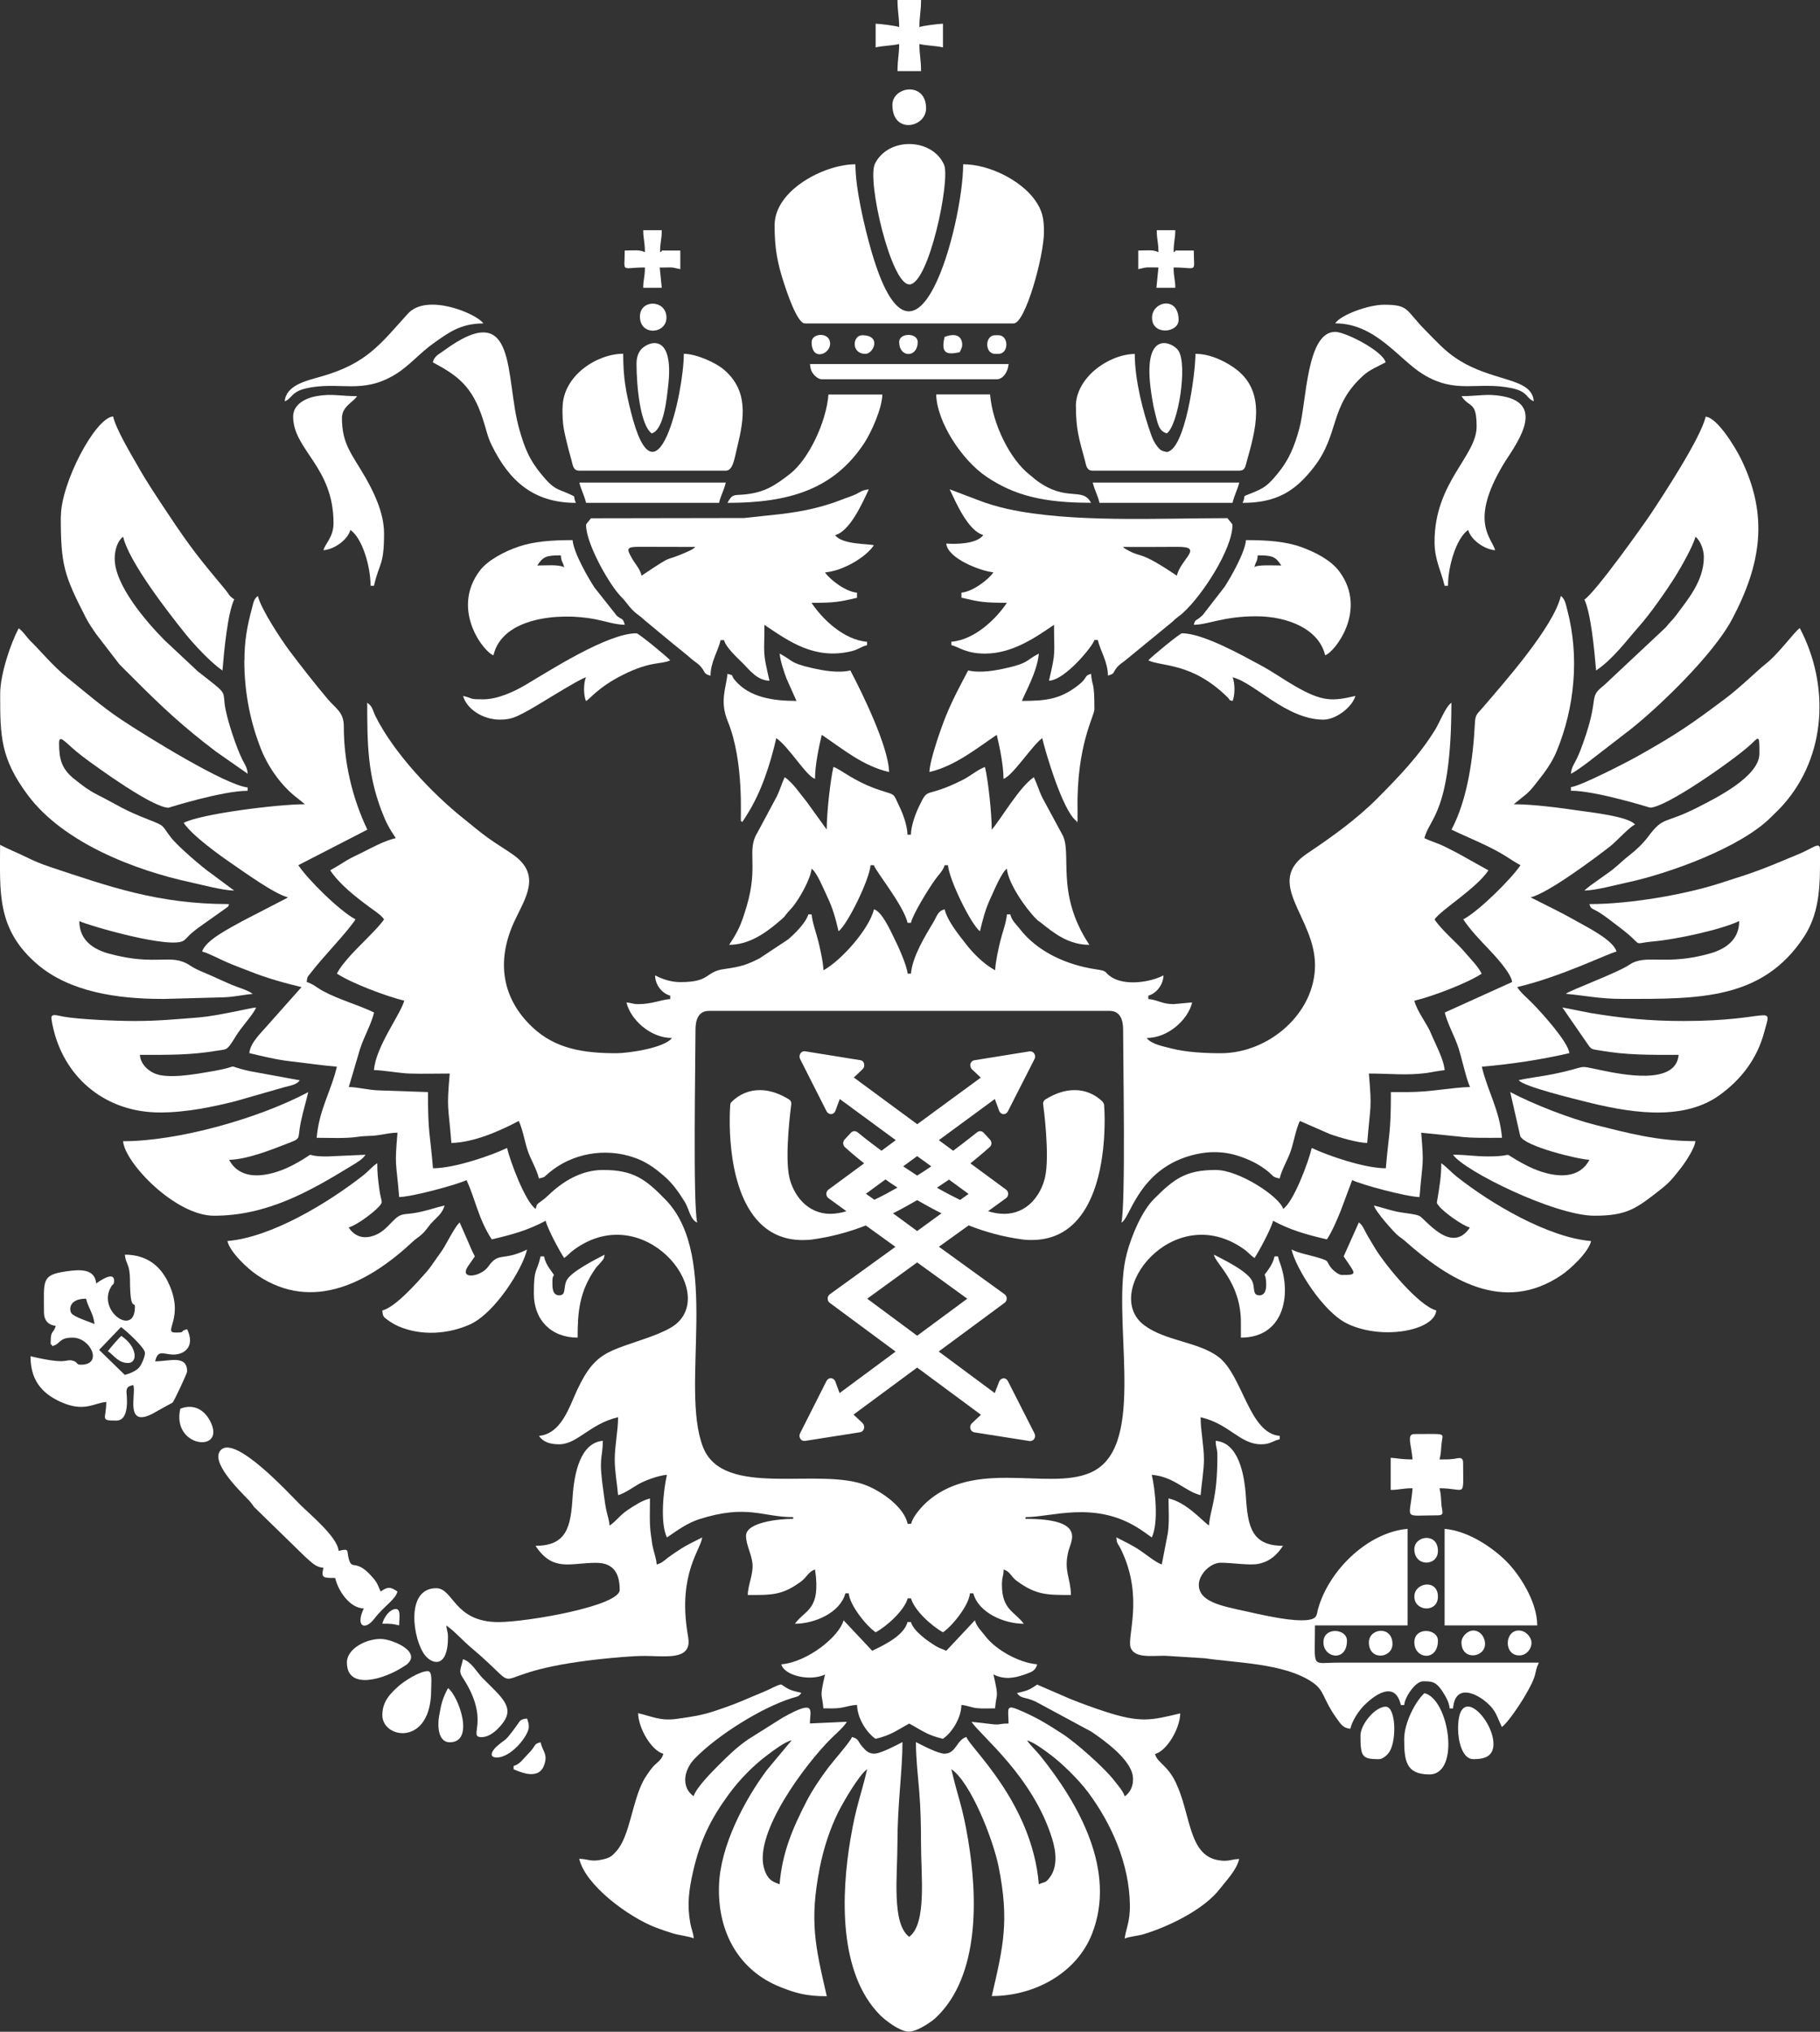 <svg width="43" height="48" viewBox="0 0 43 48" fill="none" xmlns="http://www.w3.org/2000/svg">
<rect x="0" y="0" width="43" height="48" fill="#333333" stroke="none"/>
<g clip-path="url(#clip0_5171_2174)">
<path fill-rule="evenodd" clip-rule="evenodd" d="M5.772 15.6C5.772 16.396 5.929 17.103 6.174 17.715C6.345 18.138 6.66 18.581 7.028 18.857L7.204 19C6.549 19 4.733 19.23 4.34 19.44C4.544 19.745 5.198 20.212 5.485 20.408C5.745 20.585 6.491 21.127 6.806 21.2C6.798 21.205 6.784 21.203 6.781 21.215L5.73 21.758C5.488 21.898 4.852 22.203 4.777 22.48C4.912 22.512 5.185 22.657 5.333 22.721C5.521 22.805 5.692 22.865 5.903 22.948C6.3 23.105 6.687 23.216 7.124 23.32L6.317 24.228C6.169 24.403 5.913 24.63 5.891 24.88C6.211 24.955 6.531 25.037 6.889 25.076C7.237 25.115 7.615 25.172 7.959 25.2C7.827 25.771 7.537 26.216 7.482 26.88C7.802 26.88 8.153 26.901 8.453 26.857C8.617 26.831 8.768 26.843 8.932 26.818C9.096 26.793 9.235 26.76 9.391 26.76C9.322 27.593 9.356 27.38 9.431 28.28C9.746 28.273 10.798 27.988 11.022 27.88C11.221 28.297 11.304 28.806 11.619 29.28C12.131 29.16 12.479 29.06 12.892 28.84C12.934 29.026 13.226 29.567 13.329 29.72C13.43 29.651 13.466 29.591 13.568 29.52C15.202 28.333 16.955 30.49 15.962 31.288C15.83 31.395 15.58 31.502 15.404 31.567C14.32 31.963 14.032 31.893 13.541 33.053C13.389 33.411 13.177 33.885 12.734 33.922C12.829 34.065 12.991 34.121 13.211 34.121C13.642 34.121 13.934 33.638 14.603 33.481C14.603 33.8 14.524 34.153 14.524 34.481C14.524 34.76 14.582 35.068 14.603 35.322C14.758 35.285 14.986 35.115 15.122 35.043C15.263 34.968 15.565 34.856 15.757 34.842C15.677 35.187 15.589 35.971 15.757 36.322C15.997 36.16 16.231 35.983 16.521 35.89C17.656 35.53 18.014 35.842 18.74 35.842V35.882C18.387 35.882 17.626 35.967 17.626 36.282C17.626 36.508 17.767 36.727 17.78 36.967C17.794 37.203 17.671 37.45 17.666 37.681C18.223 37.681 18.482 37.695 18.934 37.356C19.065 37.258 19.106 37.121 19.257 37.081C19.398 38.045 19.028 38.02 18.78 38.361C19.244 38.361 19.85 38.102 19.973 37.642H20.053C20.076 37.923 20.47 38.415 20.689 38.562C20.938 38.43 21.369 38.048 21.445 37.761H21.524C21.601 38.048 22.031 38.43 22.28 38.562C22.502 38.411 22.893 37.925 22.916 37.642H22.996C23.119 38.102 23.725 38.361 24.189 38.361C23.979 38.073 23.672 38.036 23.672 37.441C23.672 37.24 23.709 37.263 23.712 37.081C23.863 37.121 23.889 37.248 24.012 37.34C24.474 37.687 24.746 37.681 25.303 37.681C25.293 37.258 25.122 37.103 25.248 36.627C25.313 36.385 25.653 35.882 24.229 35.882V35.842C24.846 35.842 25.833 35.458 26.857 36.078C27.002 36.165 27.086 36.235 27.212 36.322C27.38 35.971 27.292 35.187 27.212 34.842C27.744 34.886 27.999 35.235 28.366 35.322C28.385 35.083 28.445 34.733 28.445 34.481C28.445 34.153 28.366 33.8 28.366 33.481C29.057 33.643 29.292 34.121 29.797 34.121C30.018 34.121 30.063 34.041 30.235 34.002V33.922C29.506 33.86 29.363 32.495 28.788 32.056C28.312 31.697 27.527 31.683 27.03 31.305C26.012 30.535 27.719 28.343 29.378 29.503C29.504 29.591 29.529 29.646 29.64 29.72C29.743 29.567 30.034 29.026 30.078 28.84C30.49 29.06 30.838 29.16 31.35 29.28C31.468 29.103 31.587 28.825 31.675 28.607L31.947 27.88C32.171 27.988 33.223 28.273 33.538 28.28C33.612 27.37 33.646 27.575 33.578 26.76L34.481 26.852C34.768 26.89 35.139 26.88 35.487 26.88C35.432 26.223 35.144 25.776 35.01 25.2C35.692 25.143 36.423 25.033 37.078 24.88C37.056 24.622 36.422 23.922 36.193 23.69C36.067 23.563 35.939 23.463 35.845 23.32C36.882 23.076 37.98 22.53 38.192 22.48C38.12 22.212 37.504 21.907 37.265 21.771C37.071 21.662 36.917 21.578 36.72 21.48L36.163 21.2C36.569 21.105 37.69 20.271 38.056 19.983C38.18 19.885 38.515 19.521 38.629 19.48C38.492 19.291 37.582 19.19 37.288 19.148C36.877 19.088 36.233 19 35.765 19L36.074 18.75C36.193 18.64 36.233 18.578 36.334 18.451C36.496 18.25 36.677 18 36.781 17.741C37.202 16.718 37.322 15.517 37.028 14.406C36.995 14.28 36.977 14.153 36.877 14.078C36.708 14.808 35.533 16.131 35.02 16.73C34.904 16.865 34.857 16.88 34.847 17.076C34.804 17.927 34.672 18.88 34.294 19.6C34.695 19.793 35.145 19.966 35.528 20.198C35.669 20.283 35.78 20.365 35.924 20.44C35.719 20.748 34.953 21.517 34.572 21.72C34.739 21.971 34.968 22.208 35.179 22.43C35.315 22.573 35.709 22.997 35.726 23.2L34.135 23.92C34.196 24.181 34.367 24.477 34.458 24.755C34.534 24.988 34.645 25.5 34.731 25.68C34.325 25.688 33.798 25.8 33.26 25.8H32.862C32.862 26.798 32.814 26.748 32.742 27.6C32.229 27.6 31.352 27.293 30.992 27.12C30.918 27.442 30.565 28.393 30.316 28.56C30.242 28.28 29.279 27.64 28.725 27.64C28.016 27.64 27.739 27.848 27.262 28.328C26.98 28.611 26.74 29.175 26.624 29.607C26.238 31.032 27.073 33.903 25.948 34.687C25.029 35.327 23.168 34.405 21.935 35.452C21.799 35.566 21.569 35.816 21.526 36H21.446C21.354 35.598 20.837 35.242 20.477 35.095C19.358 34.642 17.089 35.42 16.609 34.185C16.057 32.763 17.036 29.7 15.73 28.348C15.255 27.857 14.965 27.64 14.247 27.64C13.732 27.64 13.296 27.912 12.964 28.23C12.878 28.313 12.885 28.302 12.79 28.375C12.684 28.456 12.689 28.433 12.656 28.56C12.411 28.395 12.053 27.435 11.98 27.12C11.62 27.293 10.744 27.6 10.23 27.6C10.159 26.748 10.111 26.798 10.111 25.8L8.957 25.76C8.699 25.753 8.47 25.685 8.241 25.68L8.505 24.785C8.602 24.486 8.776 24.188 8.838 23.92C8.45 23.733 8.016 23.62 7.631 23.413C7.502 23.343 7.383 23.236 7.247 23.2C7.258 23.058 7.275 23.075 7.346 22.98C7.648 22.583 8.17 22.065 8.4 21.72C8.017 21.517 7.273 20.778 7.048 20.44L8.679 19.6C8.321 18.85 8.122 18 8.123 17.158C8.123 16.815 7.921 16.732 7.736 16.508C7.416 16.125 7.139 15.773 6.837 15.371C6.648 15.118 6.165 14.39 6.093 14.08C5.997 14.15 5.99 14.228 5.951 14.377C5.838 14.793 5.775 15.15 5.775 15.6H5.772Z" fill="white"/>
<path fill-rule="evenodd" clip-rule="evenodd" d="M9.352 19.8C9.069 19.867 8.793 20.022 8.543 20.147C8.406 20.215 8.305 20.258 8.175 20.337C8.038 20.42 7.933 20.49 7.801 20.56C8.023 20.893 8.399 21.185 8.727 21.428C8.845 21.517 9.002 21.612 9.074 21.72C8.919 21.95 8.449 22.37 8.21 22.652C8.112 22.767 8.026 22.872 7.96 23C8.288 23.222 9.146 23.545 9.551 23.64C9.465 23.965 8.881 24.718 8.835 25.28C9.07 25.285 9.425 25.353 9.669 25.362C9.98 25.372 10.312 25.362 10.625 25.362C10.552 26.235 10.587 26.055 10.665 27.002C11.19 26.99 11.796 26.727 12.256 26.482C12.35 26.678 12.396 26.97 12.469 27.187C12.544 27.407 12.681 27.62 12.733 27.842C12.892 27.805 12.857 27.803 12.963 27.713C13.514 27.243 14.301 27.11 14.977 27.345C15.27 27.447 15.457 27.585 15.671 27.767C15.887 27.948 16.039 28.167 16.187 28.408C16.271 28.547 16.314 28.823 16.472 28.882C16.369 28.437 16.432 25.053 16.432 24.322C16.432 24.083 16.508 23.882 16.75 23.882H26.217C26.459 23.882 26.535 24.083 26.535 24.322C26.535 25.053 26.598 28.437 26.495 28.882C26.686 28.812 26.871 27.735 27.99 27.345C28.394 27.205 28.819 27.167 29.254 27.307C29.529 27.395 29.771 27.517 29.982 27.695C30.1 27.795 30.058 27.802 30.234 27.842C30.287 27.615 30.421 27.413 30.497 27.187C30.57 26.97 30.617 26.678 30.711 26.482L31.432 26.797C31.639 26.867 32.059 26.997 32.302 27.002C32.38 26.055 32.415 26.235 32.342 25.362C32.844 25.362 33.22 25.41 33.684 25.352C33.79 25.338 34.011 25.292 34.132 25.282C34.11 25.018 33.905 24.65 33.819 24.437C33.711 24.168 33.489 23.918 33.416 23.642C33.855 23.538 34.687 23.218 35.007 23.002C34.911 22.818 34.755 22.668 34.621 22.51C34.405 22.253 34.071 21.988 33.893 21.722C34.044 21.495 34.874 20.998 35.166 20.562L34.45 20.162C34.326 20.1 34.215 20.038 34.079 19.975C33.931 19.907 33.787 19.867 33.654 19.802C33.766 19.325 34.291 19.21 34.291 16.602C34.157 16.692 34.017 17.058 33.916 17.225C33.54 17.843 33.054 18.345 32.551 18.852C32.044 19.362 31.472 19.768 30.877 20.168C29.856 20.857 31.069 21.663 31.069 22.802C31.069 23.94 29.98 24.882 28.842 24.882C28.46 24.882 28.016 24.858 27.68 24.77C27.501 24.723 27.203 24.673 27.092 24.522C27.6 24.522 28.071 24.088 28.166 23.682L27.728 23.722C27.45 23.722 27.355 23.62 27.131 23.602V23.522C27.31 23.473 27.484 23.275 27.489 23.042C27.18 23.207 26.584 23.295 26.256 23.082C26.062 22.955 26.2 22.945 25.882 22.898C25.204 22.795 24.513 22.49 24.09 21.94C23.997 21.82 23.91 21.757 23.87 21.602H23.79C23.774 21.802 23.678 22.043 23.631 22.242C23.591 22.407 23.517 22.737 23.512 22.922C23.253 22.783 23.001 22.535 22.819 22.298C22.655 22.087 22.383 21.758 22.319 21.482C22.155 21.525 22.148 21.625 22.057 21.778C21.858 22.113 21.556 22.598 21.523 23.002H21.444C21.427 22.805 21.207 22.322 21.125 22.162C21.034 21.98 20.837 21.533 20.648 21.482C20.54 21.947 19.863 22.705 19.455 22.922C19.451 22.737 19.375 22.407 19.335 22.242C19.287 22.043 19.193 21.802 19.176 21.602H19.097C19.044 21.798 18.765 22.073 18.615 22.197L17.943 22.642C17.658 22.787 17.512 22.838 17.118 22.892C16.642 22.957 16.805 23.202 16.074 23.202C15.84 23.202 15.63 23.123 15.477 23.042C15.482 23.283 15.651 23.472 15.835 23.522V23.602C15.6 23.622 15.404 23.722 15.08 23.722C14.942 23.722 14.925 23.692 14.801 23.682C14.896 24.088 15.366 24.522 15.875 24.522C15.701 24.76 14.838 24.882 14.562 24.882C13.782 24.882 13.122 24.777 12.584 24.272C11.86 23.595 11.719 22.71 12.149 21.775C12.4 21.23 12.816 20.67 12.113 20.185C11.901 20.038 11.724 19.935 11.516 19.785C11.313 19.637 11.158 19.503 10.96 19.345C10.212 18.75 9.307 17.792 8.873 16.923C8.8 16.778 8.812 16.695 8.676 16.602C8.676 17.582 8.687 18.293 9.011 19.145C9.127 19.45 9.193 19.563 9.352 19.802V19.8Z" fill="white"/>
<path fill-rule="evenodd" clip-rule="evenodd" d="M18.699 41.12L18.119 41.816C17.592 42.525 17.013 43.61 16.987 44.558C16.955 45.638 17.449 46.55 18.437 46.943C18.797 47.086 19.045 47.16 19.534 47.16C19.259 45.97 19.12 45.381 19.37 44.115C19.459 43.661 19.614 43.196 19.798 42.825C19.922 42.573 20.301 41.923 20.487 41.798C20.336 42.448 20.23 42.641 20.094 43.443C19.875 44.738 19.801 46.608 20.795 47.608C20.923 47.736 21.244 47.978 21.448 47.996C21.644 48.015 22.002 47.771 22.11 47.668C23.159 46.678 23.094 44.791 22.875 43.476C22.736 42.638 22.64 42.503 22.477 41.796C22.927 42.1 23.46 43.433 23.596 44.111C23.846 45.376 23.709 45.966 23.432 47.156C24.431 47.156 25.427 46.625 25.797 45.695C26.39 44.203 25.489 42.615 24.581 41.483C24.476 41.355 24.345 41.233 24.267 41.118C24.418 41.153 24.685 41.353 24.813 41.45C25.098 41.663 25.487 42.045 25.711 42.346C26.258 43.083 26.68 44.023 26.695 44.998C26.702 45.42 26.591 45.588 26.573 45.798C26.669 45.751 26.884 45.736 27.025 45.693C27.627 45.51 28.452 45.106 28.823 44.621C28.977 44.42 29.216 44.181 29.277 43.918C29.077 43.923 29.027 43.99 28.775 43.945C28.074 43.818 28.139 42.861 27.777 42.106C27.58 41.695 27.343 41.645 27.289 41.438C27.569 41.363 27.877 40.841 27.885 40.478C27.197 40.64 26.956 40.716 26.07 40.423C25.776 40.326 25.562 40.246 25.283 40.135L24.504 39.798C24.314 39.926 24.286 39.938 24.027 39.998C24.131 40.141 24.194 40.076 24.465 40.198L25.785 40.91C26.092 41.118 26.717 41.566 26.765 41.968C26.791 42.19 26.697 42.355 26.573 42.438C26.541 42.321 26.399 42.16 26.317 42.055C26.089 41.76 25.414 41.163 25.099 40.96C24.712 40.711 24.476 40.563 24.037 40.381C23.755 40.265 23.828 40.398 23.828 40.718C23.59 40.718 23.642 40.758 23.421 40.731C23.256 40.711 23.079 40.688 22.953 40.678C23.174 41.01 24.405 41.97 24.859 43.441C24.947 43.728 25 44.101 24.793 44.366C24.693 44.495 24.678 44.453 24.544 44.516C24.383 42.575 22.895 41.27 22.834 41.036C22.6 41.1 22.595 41.425 22.318 41.43C22.168 41.433 21.765 41.221 21.64 41.156C21.64 41.56 21.689 41.951 21.718 42.318C21.752 42.731 21.76 43.13 21.76 43.556C21.76 44.298 21.901 45.448 21.481 45.756C21.062 45.448 21.203 44.303 21.203 43.556C21.203 42.613 21.322 41.845 21.322 41.156C21.191 41.226 20.825 41.416 20.676 41.428C20.53 41.44 20.452 41.355 20.376 41.268C20.26 41.136 20.297 41.081 20.129 41.036C20.104 41.131 19.673 41.621 19.572 41.756C19.393 41.995 19.196 42.283 19.055 42.556C18.729 43.191 18.482 43.758 18.419 44.516C18.318 44.468 18.139 44.456 18.049 44.128C17.82 43.291 19.019 41.691 19.622 41.086C19.761 40.948 19.905 40.833 20.01 40.676L19.135 40.716C19.135 40.415 19.305 40.12 18.485 40.583L17.678 41.091C17.403 41.281 17.206 41.475 16.975 41.705C16.839 41.841 16.442 42.238 16.389 42.435C16.11 42.248 16.127 41.841 16.417 41.543C16.939 41.006 17.968 40.353 18.701 40.12C18.85 40.071 18.856 40.098 18.933 39.993C18.674 39.933 18.646 39.921 18.455 39.793C18.318 39.825 18.213 39.898 18.092 39.948C17.608 40.146 17.481 40.223 16.891 40.42C16.578 40.523 16.369 40.555 16.002 40.606C15.608 40.663 15.416 40.553 15.076 40.473C15.084 40.836 15.394 41.358 15.673 41.433C15.631 41.586 15.522 41.633 15.424 41.743C15.358 41.818 15.238 41.995 15.197 42.075C14.932 42.585 14.879 43.371 14.57 43.725C14.461 43.85 14.415 43.891 14.221 43.933C13.952 43.991 13.899 43.918 13.685 43.913C13.83 44.538 14.846 45.288 15.492 45.536C15.641 45.593 15.762 45.633 15.908 45.678C16.024 45.715 16.302 45.75 16.39 45.793C16.377 45.643 16.339 45.595 16.309 45.435C16.23 44.998 16.276 44.648 16.374 44.218C16.548 43.46 16.795 42.97 17.219 42.388C17.468 42.048 17.796 41.711 18.129 41.463C18.261 41.363 18.541 41.151 18.697 41.115L18.699 41.12Z" fill="white"/>
<path fill-rule="evenodd" clip-rule="evenodd" d="M28.762 34.399C28.762 35.426 28.596 35.632 28.563 36.039C28.394 35.924 28.044 35.501 27.608 35.399C27.608 35.671 27.63 35.961 27.591 36.222L27.449 36.959C27.33 36.927 27.089 36.732 26.94 36.631C26.741 36.496 26.584 36.429 26.375 36.319C26.39 36.499 26.407 36.439 26.499 36.634C27.03 37.754 26.612 38.684 26.716 38.934C26.819 39.179 27.207 39.114 27.53 39.117L28.466 39.176C29.219 39.287 30.321 39.294 30.982 39.726C31.317 39.944 31.221 40.104 31.6 40.624C31.683 40.737 31.736 40.826 31.904 40.841C31.95 40.642 32.101 40.419 32.23 40.289C32.479 40.039 32.961 39.692 33.097 40.281H33.176C33.193 40.077 33.452 39.721 33.614 39.721C33.806 39.721 33.917 39.706 34.085 39.967C34.154 40.076 34.237 40.207 34.25 40.361H34.33C34.337 40.282 34.352 40.202 34.385 40.136C34.541 39.827 34.95 40.062 35.135 40.229C35.351 40.422 35.362 40.547 35.483 40.799C35.619 40.707 35.904 40.274 35.999 40.117C36.37 39.496 36.218 39.574 36.358 39.279H31.625C30.966 39.279 31.068 39.449 31.068 38.399H33.256V36.119C32.335 36.196 31.395 37.081 31.136 38.027C31.102 38.156 31.141 38.279 30.75 38.279C30.359 38.279 29.786 38.144 29.415 38.062C28.839 37.936 28.324 37.837 28.324 37.439C28.324 37.194 28.597 36.919 28.841 36.919C29.116 36.919 29.534 36.989 29.741 36.944C30.019 36.882 30.178 36.722 30.313 36.519C29.565 36.519 29.482 36.056 29.436 35.361C29.4 34.801 29.254 34.084 28.722 34.039C28.725 34.221 28.762 34.197 28.762 34.399Z" fill="white"/>
<path fill-rule="evenodd" clip-rule="evenodd" d="M19.534 19.601L19.066 18.951C18.907 18.758 18.735 18.491 18.539 18.361C18.471 18.504 18.43 18.657 18.354 18.814L17.894 19.672C17.631 20.094 17.929 20.446 17.639 21.416C17.512 21.843 17.44 22.001 17.227 22.321C17.669 22.321 18.045 22.073 18.354 21.814C18.62 21.591 18.463 21.714 18.688 21.471C18.866 21.281 19.156 20.761 19.175 20.521C19.305 20.616 19.459 21.004 19.547 21.188C19.674 21.454 19.741 21.694 19.812 22.001C20.019 21.848 20.54 20.791 20.568 20.441H20.647C20.682 20.573 21.347 21.386 21.443 21.801H21.522C21.57 21.591 21.942 20.991 22.096 20.777C22.174 20.669 22.285 20.564 22.318 20.441H22.397C22.427 20.791 22.946 21.848 23.153 22.001C23.221 21.709 23.286 21.469 23.405 21.214C23.489 21.032 23.662 20.614 23.789 20.521C23.818 20.864 24.225 21.451 24.479 21.707C24.55 21.779 24.519 21.739 24.59 21.796C24.921 22.064 25.258 22.321 25.738 22.321C24.911 21.078 25.356 20.136 25.087 19.696L24.625 18.841C24.55 18.688 24.499 18.512 24.426 18.361C24.083 18.593 23.659 19.337 23.431 19.601C23.431 19.214 23.349 18.449 23.272 18.121C23.133 18.159 22.916 18.341 22.742 18.427C21.821 18.889 21.953 18.549 21.706 19.066C21.628 19.231 21.526 19.506 21.521 19.719H21.441C21.436 19.504 21.335 19.229 21.255 19.066C21.093 18.726 21.173 18.793 20.81 18.674C20.186 18.473 19.845 18.161 19.691 18.119C19.615 18.448 19.532 19.212 19.532 19.599L19.534 19.601Z" fill="white"/>
<path fill-rule="evenodd" clip-rule="evenodd" d="M15.158 13.601C15.118 13.431 15.017 13.341 14.93 13.188C14.804 12.964 14.79 12.916 15.114 12.918C15.553 12.919 15.99 12.921 16.429 12.921C16.373 12.969 16.37 12.974 16.284 13.014C15.612 13.322 16.02 13.021 15.157 13.601H15.158ZM13.965 12.241C13.935 12.286 13.846 12.376 13.846 12.401C13.846 12.821 14.338 13.706 14.613 14.029C14.691 14.121 14.729 14.148 14.8 14.241C15.008 14.514 15.057 14.489 15.228 14.651L15.904 15.211C16.061 15.341 16.189 15.436 16.342 15.571C16.434 15.652 16.476 15.658 16.559 15.752C16.673 15.883 16.612 15.916 16.787 15.963C16.787 15.643 16.965 15.384 17.026 15.123H17.106C17.154 15.301 17.422 15.541 17.553 15.672C17.714 15.834 17.891 16.076 18.18 16.082C18.012 15.361 18.06 15.502 18.06 14.762C18.659 15.166 19.252 15.589 20.112 15.386C20.289 15.344 20.326 15.281 20.486 15.242V15.162C19.926 15.116 19.421 14.614 19.174 14.242C19.714 14.242 19.827 14.221 20.248 14.123V14.002C19.984 13.981 19.606 13.694 19.492 13.523C19.92 13.488 20.46 13.161 20.646 12.883C20.563 12.842 19.901 12.877 19.731 12.643C20.089 12.546 20.384 11.863 20.526 11.562C20.364 11.576 20.327 11.627 20.208 11.682C20.11 11.727 19.991 11.762 19.89 11.803C19.688 11.883 19.431 11.963 19.191 12.019C18.654 12.144 18.148 12.172 17.578 12.238L13.965 12.244V12.241Z" fill="white"/>
<path fill-rule="evenodd" clip-rule="evenodd" d="M26.534 12.921C26.958 12.921 27.384 12.924 27.808 12.919C28.463 12.911 27.899 13.197 27.805 13.601C26.878 12.977 27.009 13.204 26.625 12.987C26.544 12.941 26.575 12.959 26.532 12.921H26.534ZM23.233 12.64C23.077 12.855 22.575 12.859 22.357 12.841C22.387 13.197 23.181 13.495 23.471 13.521C23.357 13.692 22.979 13.979 22.715 14.001V14.12C23.136 14.219 23.249 14.241 23.789 14.241C23.542 14.612 23.037 15.114 22.477 15.161V15.241C22.649 15.28 22.817 15.441 23.272 15.441C23.94 15.441 24.497 15.034 24.903 14.761C24.903 15.501 24.951 15.359 24.784 16.081C25.16 16.072 25.82 15.262 25.858 15.12H25.937C25.998 15.382 26.176 15.64 26.176 15.96C26.345 15.915 26.284 15.897 26.386 15.772C26.458 15.685 26.516 15.661 26.602 15.589L27.697 14.691C27.797 14.591 27.836 14.577 27.936 14.491C28.387 14.094 29.119 12.979 29.119 12.4C29.119 12.376 29.03 12.286 29 12.241C27.376 12.241 25.311 12.355 23.806 12.024C23.572 11.972 23.307 11.894 23.102 11.812L22.437 11.56C22.583 11.864 22.871 12.544 23.233 12.64Z" fill="white"/>
<path fill-rule="evenodd" clip-rule="evenodd" d="M37.432 14.16C37.588 14.487 37.67 15.369 37.71 15.84C38.105 15.575 38.426 15.137 38.715 14.81C38.995 14.494 39.367 13.96 39.588 13.609C39.706 13.42 40.009 12.89 40.057 12.68C40.165 12.76 40.256 12.977 40.256 13.16C40.256 13.734 39.858 14.185 39.598 14.539C39.502 14.667 39.452 14.697 39.359 14.819L37.898 16.189C37.506 16.499 37.808 16.415 37.409 17.537C37.359 17.677 37.321 17.78 37.261 17.909C37.196 18.049 37.129 18.115 37.115 18.282C37.246 18.212 37.354 18.127 37.473 18.042L38.531 17.225C39.185 16.707 40.471 15.479 40.922 14.63C41.611 13.329 41.797 12.174 41.121 10.817C41.011 10.595 40.581 9.867 40.299 9.844C40.181 10.352 39.285 11.714 39.003 12.14C38.845 12.379 37.704 13.984 37.435 14.164L37.432 14.16Z" fill="white"/>
<path fill-rule="evenodd" clip-rule="evenodd" d="M1.436 12.2C1.436 13.345 1.508 13.58 2.032 14.6C2.102 14.735 2.176 14.838 2.263 14.968L2.818 15.69C2.93 15.808 3.022 15.893 3.138 16.01C3.837 16.713 4.319 17.161 5.101 17.755L5.852 18.28C5.839 18.118 5.784 18.066 5.72 17.933C5.58 17.648 5.393 17.08 5.33 16.765C5.232 16.27 5.446 16.466 4.676 15.863L3.893 15.13C3.446 14.681 2.71 13.82 2.71 13.2C2.71 12.981 2.781 12.775 2.909 12.68C3.045 13.27 3.951 14.438 4.374 14.966C4.565 15.205 4.979 15.655 5.256 15.84C5.295 15.368 5.378 14.486 5.534 14.16C5.398 14.068 5.425 14.053 5.324 13.931C4.742 13.233 4.511 12.956 3.968 12.135C3.724 11.768 3.482 11.41 3.27 11.036C3.106 10.748 2.741 10.141 2.672 9.838C2.246 9.873 1.439 11.418 1.439 12.198L1.436 12.2Z" fill="white"/>
<path fill-rule="evenodd" clip-rule="evenodd" d="M18.301 5.321C18.301 5.859 18.364 6.208 18.524 6.696C18.582 6.871 18.831 7.641 19.017 7.641H23.949C24.227 7.641 24.665 6.043 24.665 5.481C24.665 5.166 24.632 4.971 24.439 4.708C24.106 4.258 23.374 3.881 22.756 3.881C22.756 5.258 21.635 9.586 20.581 5.908C20.425 5.363 20.21 4.456 20.21 3.881C19.482 3.881 18.301 4.488 18.301 5.321Z" fill="white"/>
<path fill-rule="evenodd" clip-rule="evenodd" d="M37.115 18.6V18.68C37.706 18.68 38.981 19.08 38.984 19.08C39.36 19.08 40.907 17.99 41.319 17.628C41.558 17.42 41.569 17.306 41.569 17.8C41.569 18.35 40.537 18.856 40.098 19.08C39.312 19.478 39.309 19.273 38.944 19.76C38.813 19.935 38.666 20.073 38.484 20.216C38.301 20.358 38.179 20.498 37.981 20.631L37.562 20.93C37.512 20.97 37.473 21.003 37.433 21.04C37.716 21.033 38.189 20.903 38.437 20.85C39.441 20.635 41.124 20.023 41.838 19.31C41.941 19.206 42.04 19.116 42.135 19.008C43.157 17.851 43.227 16.176 42.522 14.838C42.39 14.928 42.03 15.441 41.704 15.695C41.538 15.823 41.117 16.24 40.761 16.506C39.935 17.125 39.602 17.353 38.691 17.865C38.445 18.003 37.332 18.578 37.111 18.596L37.115 18.6Z" fill="white"/>
<path fill-rule="evenodd" clip-rule="evenodd" d="M0.004 16.4C0.004 17.387 0.009 17.914 0.657 18.784C1.494 19.907 3.181 20.562 4.528 20.85C4.777 20.904 5.249 21.034 5.533 21.04L5.007 20.649C4.79 20.502 4.19 19.984 4.038 19.784C3.814 19.494 3.91 19.519 3.532 19.372C2.886 19.119 2.846 19.052 2.298 18.774C2.08 18.664 1.925 18.539 1.752 18.402C1.449 18.159 1.396 17.924 1.396 17.56C1.396 17.312 1.555 17.569 1.935 17.859C2.316 18.147 3.612 19.082 3.981 19.082C3.985 19.082 5.249 18.682 5.851 18.682V18.602C5.345 18.56 3.453 17.392 2.868 17.002C2.412 16.699 2.008 16.345 1.59 16.009C1.245 15.73 0.954 15.372 0.73 15.154C0.619 15.044 0.546 14.914 0.441 14.844C0.267 15.169 0.004 15.909 0.004 16.4Z" fill="white"/>
<path fill-rule="evenodd" clip-rule="evenodd" d="M12.653 36.521C13.067 37.144 13.471 36.921 14.085 36.921C14.535 36.921 14.641 37.222 14.641 37.561C14.641 37.941 12.45 38.321 11.778 38.321C10.722 38.321 10.717 37.521 10.306 37.521C9.562 37.521 9.761 38.757 10.042 39.106C10.226 39.336 10.584 39.399 10.584 38.681C10.584 38.542 10.555 38.526 10.544 38.401C10.727 38.524 10.934 38.759 11.113 38.909C12.621 40.179 11.134 39.524 14.197 39.194C14.467 39.166 14.945 39.119 15.236 39.121C15.569 39.121 16.03 39.182 16.193 39.002C16.309 38.874 16.265 38.727 16.239 38.554C16.022 37.167 16.567 36.592 16.59 36.321C16.395 36.424 16.241 36.487 16.048 36.616C15.949 36.682 15.879 36.726 15.788 36.794C15.694 36.866 15.641 36.926 15.516 36.961C15.507 36.842 15.468 36.726 15.444 36.634C15.407 36.492 15.402 36.424 15.379 36.259C15.339 35.992 15.357 35.684 15.357 35.401C15.173 35.444 14.979 35.574 14.832 35.672C14.638 35.802 14.565 35.932 14.403 36.041C14.391 35.909 14.351 35.799 14.325 35.677C14.297 35.542 14.287 35.454 14.265 35.297C14.133 34.391 14.234 34.511 14.244 34.039C13.712 34.084 13.566 34.801 13.529 35.361C13.485 36.056 13.4 36.519 12.653 36.519V36.521Z" fill="white"/>
<path fill-rule="evenodd" clip-rule="evenodd" d="M37.551 21.361C37.602 21.506 37.606 21.429 37.886 21.624C38.025 21.721 38.114 21.796 38.25 21.897C38.902 22.387 38.497 22.292 39.064 22.241C39.629 22.189 40.685 21.956 41.091 21.759C41.091 22.209 40.763 22.419 40.416 22.521C39.349 22.829 38.892 22.524 38.497 22.791C38.214 22.984 37.09 23.396 36.994 23.479C37.447 23.517 37.771 23.599 38.346 23.599C40.135 23.599 41.638 23.626 42.619 22.136C43.028 21.514 43 20.809 43 20.079C43 19.866 42.853 20.029 42.5 20.176C41.639 20.534 41.573 20.571 40.579 20.884C39.815 21.124 38.549 21.359 37.551 21.359V21.361Z" fill="white"/>
<path fill-rule="evenodd" clip-rule="evenodd" d="M3.823 23.601L5.294 23.561C5.546 23.551 5.75 23.499 5.97 23.481C5.873 23.396 5.602 23.321 5.47 23.264C5.291 23.187 5.135 23.114 4.974 23.042C4.799 22.964 4.651 22.916 4.49 22.809C4.033 22.507 3.716 22.837 2.58 22.531C2.212 22.431 1.874 22.217 1.874 21.761C2.092 21.866 4.074 22.444 4.351 22.214C4.472 22.114 4.416 22.121 4.691 21.914L5.344 21.451C5.412 21.389 5.377 21.456 5.412 21.359C3.731 21.359 2.585 20.946 1.191 20.484C0.965 20.409 0.793 20.334 0.599 20.239C0.402 20.141 0.198 20.064 0.002 19.959C0.002 21.064 -0.092 21.952 0.889 22.787C1.646 23.431 2.767 23.599 3.821 23.599L3.823 23.601Z" fill="white"/>
<path fill-rule="evenodd" clip-rule="evenodd" d="M18.459 39.319C18.53 39.588 19.143 39.728 19.493 39.559C19.357 40.144 19.422 39.976 19.453 40.359C19.599 40.359 19.737 40.368 19.876 40.344C20.018 40.321 20.1 40.283 20.249 40.279C20.256 40.604 20.486 40.944 20.686 41.079C21.063 40.991 21.19 40.874 21.482 40.719C21.772 40.874 21.901 40.991 22.277 41.079C22.478 40.944 22.708 40.604 22.715 40.279C22.857 40.291 22.949 40.341 23.078 40.354C23.204 40.369 23.38 40.359 23.51 40.359C23.542 39.976 23.607 40.144 23.471 39.559C23.729 39.684 23.953 39.651 24.223 39.554C24.366 39.503 24.463 39.476 24.505 39.319C24.056 39.281 23.519 38.963 23.288 38.663C23.191 38.536 23.073 38.429 23.033 38.279L22.357 38.999C22.258 38.951 22.213 38.951 22.11 38.888C21.918 38.771 21.578 38.531 21.522 38.319H21.442C21.356 38.644 20.882 38.866 20.607 38.999L19.931 38.279C19.828 38.664 19.076 39.268 18.459 39.319Z" fill="white"/>
<path fill-rule="evenodd" clip-rule="evenodd" d="M2.342 31.891L2.859 31.351C2.97 31.427 3.425 31.839 3.425 31.961C3.425 32.061 3.341 32.242 3.289 32.304C3.22 32.387 3.061 32.454 2.948 32.481L2.342 31.891ZM2.033 30.681C2.083 30.896 2.212 31.039 2.232 31.281C2.106 31.221 1.758 31.121 1.687 31.024C1.632 30.949 1.622 30.681 2.033 30.681ZM3.187 30.881C3.187 31.594 2.279 30.967 2.628 30.394C2.67 30.327 2.691 30.352 2.695 30.272C2.709 30.004 2.34 30.276 2.272 30.321C2.242 29.956 1.863 29.992 1.553 30.037C0.971 30.121 1.039 30.259 1.039 31.001C1.039 31.189 1.138 31.306 1.317 31.321C1.269 31.504 1.198 31.421 1.198 31.681C1.198 31.834 1.186 31.696 1.238 31.801C1.445 31.746 1.382 31.601 1.715 31.601C2.144 31.601 2.439 32.241 1.914 32.241C1.778 32.241 1.859 32.176 1.7 32.141C1.538 32.104 1.611 32.251 0.721 32.041C0.721 32.572 0.956 32.906 1.437 33.121C1.992 33.371 2.216 33.144 2.511 33.121C2.511 33.529 2.351 33.561 2.749 33.561C3.082 33.561 2.988 32.937 2.988 32.881C2.988 32.759 3.057 32.746 3.147 32.721C3.235 32.904 2.898 33.836 3.717 33.334C3.77 33.302 4.067 33.144 4.077 33.136C4.112 33.104 4.421 32.446 4.421 32.401C4.421 31.999 4.002 32.161 3.666 32.161C3.734 31.869 3.856 32.001 4.103 32.001C4.35 32.001 4.62 31.817 4.421 31.401C4.213 31.457 4.413 31.481 4.143 31.481C3.828 31.481 4.393 31.126 3.959 30.266C3.78 29.911 3.47 29.641 2.95 29.641C2.968 29.866 3.069 29.847 3.071 30.239C3.074 31.027 3.188 30.716 3.188 30.881H3.187Z" fill="white"/>
<path fill-rule="evenodd" clip-rule="evenodd" d="M25.42 9.599C25.42 10.144 25.494 10.366 25.63 10.868C25.665 10.994 25.668 11.119 25.817 11.119H29.278C29.417 11.119 29.422 11.024 29.457 10.899C29.661 10.173 29.919 9.281 29.221 8.736C28.998 8.561 28.616 8.359 28.244 8.359C28.244 8.834 28.002 10.623 27.567 10.679C27.436 10.649 27.422 10.644 27.342 10.546C27.276 10.463 27.241 10.389 27.203 10.286C27.002 9.734 26.81 8.964 26.81 8.361C26.179 8.374 25.418 8.928 25.418 9.601L25.42 9.599Z" fill="white"/>
<path fill-rule="evenodd" clip-rule="evenodd" d="M13.289 9.641C13.289 10.044 13.316 10.139 13.408 10.521C13.438 10.644 13.465 10.737 13.501 10.867C13.536 10.994 13.539 11.119 13.688 11.119H17.149C17.323 11.119 17.354 10.817 17.421 10.551C17.583 9.887 17.689 9.227 17.099 8.729C16.914 8.572 16.473 8.366 16.156 8.357C16.156 9.287 15.51 12.137 14.907 9.734C14.784 9.242 14.724 8.917 14.724 8.357C14.106 8.357 13.292 8.876 13.292 9.637L13.289 9.641Z" fill="white"/>
<path fill-rule="evenodd" clip-rule="evenodd" d="M39.66 24.919C39.6 25.651 38.32 25.386 37.793 25.276C37.217 25.156 37.568 25.197 36.693 25.376C36.421 25.431 36.133 25.461 35.881 25.519C35.992 25.671 37.233 25.969 37.416 26.016C38.4 26.264 39.714 26.521 40.614 25.881C41.133 25.511 41.512 25.017 41.68 24.392C41.872 23.679 41.895 24.121 39.777 24.121C38.98 24.121 38.332 24.057 37.578 23.932L36.913 23.801L37.5 24.651C37.604 24.802 37.591 24.781 37.81 24.819C38.43 24.926 38.944 24.921 39.658 24.921L39.66 24.919Z" fill="white"/>
<path fill-rule="evenodd" clip-rule="evenodd" d="M3.186 24.121C2.751 24.121 1.873 24.084 1.495 24.017C1.376 23.996 1.25 23.947 1.218 24.017C1.2 24.057 1.258 24.297 1.275 24.362C1.566 25.489 2.509 26.282 3.782 26.282C4.402 26.282 5.03 26.149 5.549 26.019L6.726 25.682C6.87 25.644 7.007 25.627 7.083 25.522L5.907 25.306C5.184 25.147 5.852 25.169 4.936 25.322C4.607 25.377 3.943 25.501 3.633 25.351C3.474 25.274 3.321 25.129 3.305 24.921C4.004 24.921 4.51 24.926 5.118 24.824C5.328 24.789 5.343 24.814 5.446 24.674C5.514 24.582 5.562 24.487 5.635 24.384C5.748 24.221 6.02 23.911 6.049 23.801C5.912 23.812 5.135 24.002 4.694 24.037C4.188 24.077 3.727 24.121 3.186 24.121Z" fill="white"/>
<path fill-rule="evenodd" clip-rule="evenodd" d="M2.908 26.961C2.951 27.477 4.145 28.721 5.056 28.721C6.309 28.721 7.312 28.149 8.301 27.544C8.43 27.466 8.563 27.392 8.636 27.281L7.721 27.321C7.058 27.321 7.597 27.157 6.952 27.507C6.509 27.749 5.724 27.989 5.414 27.401C5.84 27.391 6.415 27.161 6.755 27.029C7.146 26.879 7.017 26.941 7.108 26.504C7.164 26.239 7.227 26.039 7.283 25.801C6.11 26.424 4.211 26.961 2.908 26.961Z" fill="white"/>
<path fill-rule="evenodd" clip-rule="evenodd" d="M37.552 27.401C37.247 27.98 36.48 27.754 36.04 27.52C35.356 27.159 35.911 27.32 35.165 27.32C34.829 27.32 34.66 27.28 34.33 27.28C34.58 27.655 36.731 28.721 37.671 28.721C38.447 28.721 38.661 28.55 39.239 28.097C39.456 27.927 39.536 27.819 39.705 27.605C39.802 27.482 40.041 27.134 40.056 26.959C39.154 26.959 38.434 26.761 37.693 26.576C37.101 26.427 36.228 26.09 35.681 25.799L35.918 26.84C36.019 27.084 37.31 27.394 37.55 27.399L37.552 27.401Z" fill="white"/>
<path fill-rule="evenodd" clip-rule="evenodd" d="M22.874 15.839C22.68 16.208 22.508 16.521 22.338 16.941C22.237 17.193 21.964 17.961 21.959 18.239C22.57 18.096 23.089 17.669 23.55 17.36C23.615 17.638 23.709 18.071 23.709 18.399C23.915 18.345 24.4 17.591 24.624 17.439C24.702 17.773 25.103 19.133 25.418 19.384C25.504 19.453 25.381 19.426 25.459 19.399V19.123C25.431 17.618 25.857 16.91 25.857 16.759C25.857 16.055 25.805 16.251 25.777 15.919C25.603 15.966 25.709 16.006 25.482 16.183C25.065 16.509 24.745 16.559 24.147 16.559C24.181 16.431 24.508 15.883 24.544 15.44C24.221 15.611 24.307 15.659 23.805 15.776C23.51 15.845 23.16 15.906 22.874 15.839Z" fill="white"/>
<path fill-rule="evenodd" clip-rule="evenodd" d="M18.818 16.559C18.265 16.559 17.703 16.478 17.36 16.066C17.252 15.936 17.365 15.966 17.187 15.919C17.161 16.233 16.997 16.558 17.192 17.035C17.592 18.008 17.486 19.361 17.506 19.399C17.552 19.416 17.506 19.47 17.641 19.259C17.984 18.724 18.197 18.061 18.341 17.439C18.639 17.64 19.055 18.346 19.256 18.399C19.256 18.071 19.35 17.638 19.415 17.36C19.92 17.7 20.386 18.095 21.006 18.239C20.992 17.636 20.368 16.366 20.091 15.839C19.804 15.906 19.454 15.845 19.159 15.776C18.654 15.658 18.745 15.613 18.42 15.44C18.435 15.616 18.526 15.881 18.584 16.035L18.818 16.559Z" fill="white"/>
<path fill-rule="evenodd" clip-rule="evenodd" d="M5.373 29.32C5.434 29.587 5.864 29.983 6.081 30.128C7.397 31.012 8.734 30.287 9.758 29.328C9.839 29.252 9.854 29.255 9.936 29.187C10.075 29.072 10.108 28.975 10.236 28.849C10.348 28.735 10.459 28.647 10.504 28.479C10.293 28.529 10.108 28.595 9.873 28.643C9.53 28.712 9.49 28.628 9.261 28.869C9.125 29.01 9.004 29.143 8.795 29.203C8.54 29.279 8.356 29.178 8.237 28.998C8.426 28.948 8.822 28.65 8.948 28.51C9.072 28.372 9.004 28.427 8.959 28.072C8.931 27.852 8.913 27.72 8.913 27.479C8.789 27.562 8.712 27.665 8.572 27.775C7.741 28.424 6.415 29.23 5.373 29.319V29.32Z" fill="white"/>
<path fill-rule="evenodd" clip-rule="evenodd" d="M34.728 29C34.292 29.655 33.671 28.789 33.532 28.724C33.429 28.677 33.147 28.657 32.995 28.624C32.791 28.577 32.638 28.522 32.461 28.48C32.501 28.631 32.943 29.116 33.008 29.171C33.087 29.241 33.107 29.241 33.187 29.311C34.224 30.232 35.517 31.047 36.884 30.129C37.1 29.984 37.529 29.587 37.592 29.32C36.581 29.235 35.229 28.442 34.415 27.796C34.281 27.689 34.171 27.562 34.052 27.48C34.052 27.797 34.014 28 33.969 28.284C33.946 28.432 33.928 28.404 33.999 28.494C34.112 28.637 34.546 28.952 34.728 29Z" fill="white"/>
<path fill-rule="evenodd" clip-rule="evenodd" d="M13.25 13.12C13.263 13.288 13.294 13.251 13.329 13.4C13.187 13.331 12.898 13.36 12.693 13.36C12.834 13.146 12.908 13.12 13.25 13.12ZM11.659 15.48C11.866 14.586 13.211 14.465 14.057 14.628C14.28 14.671 14.542 14.76 14.761 14.76C14.716 14.59 14.698 14.651 14.574 14.548L14.045 13.88C13.903 13.661 13.555 13.066 13.528 12.76C13.031 12.76 12.612 12.791 12.25 12.915C11.921 13.026 11.524 13.235 11.339 13.478C10.634 14.408 11.445 15.421 11.659 15.48Z" fill="white"/>
<path fill-rule="evenodd" clip-rule="evenodd" d="M29.637 13.4C29.672 13.251 29.703 13.288 29.716 13.12C30.058 13.12 30.133 13.146 30.273 13.36C30.131 13.36 29.692 13.336 29.637 13.4ZM28.205 14.76C28.54 14.76 28.901 14.56 29.677 14.56C30.452 14.56 31.168 14.878 31.308 15.48C31.518 15.423 32.327 14.42 31.644 13.501C31.442 13.23 31.076 13.045 30.746 12.925C30.371 12.79 29.942 12.76 29.438 12.76C29.413 13.056 29.083 13.631 28.938 13.856L28.416 14.531C28.24 14.696 28.245 14.611 28.205 14.76Z" fill="white"/>
<path fill-rule="evenodd" clip-rule="evenodd" d="M6.926 9.839C6.926 10.631 7.88 11.021 7.88 12.36C7.88 12.69 7.685 12.835 7.642 12.999C7.905 12.978 8.217 12.748 8.278 12.52C8.552 12.704 8.755 13.363 8.755 13.839H8.835C8.966 13.276 9.074 13.366 9.074 12.6C9.074 12.106 8.818 11.603 8.634 11.281C8.32 10.733 8.079 10.499 8.079 9.879C8.079 9.601 8.338 9.509 8.437 9.359C8.038 9.359 7.844 9.294 7.481 9.358C7.222 9.403 6.926 9.551 6.926 9.839Z" fill="white"/>
<path fill-rule="evenodd" clip-rule="evenodd" d="M34.529 9.359C34.726 9.654 34.887 9.466 34.887 10.079C34.887 10.778 33.893 11.391 33.893 12.8C33.893 13.231 34.053 13.499 34.131 13.839H34.211C34.211 13.363 34.415 12.704 34.688 12.52C34.749 12.748 35.061 12.978 35.325 12.999C35.245 12.701 34.708 12.336 35.51 10.986C35.747 10.586 36.597 9.549 35.485 9.358C35.122 9.294 34.928 9.359 34.529 9.359Z" fill="white"/>
<path fill-rule="evenodd" clip-rule="evenodd" d="M21.483 6.72C21.947 6.72 22.459 4.245 22.305 3.893C22.03 3.263 20.996 3.225 20.673 3.865C20.475 4.256 21.052 6.718 21.481 6.718L21.483 6.72Z" fill="white"/>
<path fill-rule="evenodd" clip-rule="evenodd" d="M9.033 30.961C9.045 31.109 9.064 31.113 9.165 31.188C9.245 31.246 9.325 31.294 9.417 31.334C9.953 31.566 10.594 31.519 11.106 31.288C11.698 31.019 12.349 29.971 12.452 29.521C11.864 29.806 11.789 29.564 11.537 29.921C11.361 30.169 10.844 30.239 11.053 29.921C11.11 29.836 11.164 29.761 11.219 29.681C11.148 29.546 11.11 29.457 11.043 29.297L10.861 28.881C10.771 28.946 10.569 29.337 10.491 29.469C10.42 29.587 10.372 29.641 10.296 29.753C10.228 29.851 10.153 29.962 10.075 30.051C9.842 30.314 9.346 30.878 9.031 30.961H9.033Z" fill="white"/>
<path fill-rule="evenodd" clip-rule="evenodd" d="M31.745 29.681C32.022 30.097 32.1 30.121 31.705 30.121C31.622 30.121 31.491 30.007 31.443 29.944C31.326 29.787 31.407 29.797 31.215 29.734C30.968 29.652 30.723 29.621 30.514 29.519C30.616 29.961 31.258 30.997 31.833 31.272C32.661 31.671 33.896 31.432 33.934 30.959C33.52 30.847 32.746 29.911 32.489 29.492C32.42 29.379 32.377 29.301 32.31 29.192C32.236 29.069 32.206 28.954 32.105 28.879L31.747 29.679L31.745 29.681Z" fill="white"/>
<path fill-rule="evenodd" clip-rule="evenodd" d="M7.641 37.039C7.586 37.278 7.627 37.279 7.919 37.279C7.99 37.586 8.265 37.993 8.595 37.999C8.391 38.428 8.623 38.528 8.84 38.246C9.089 37.923 9.336 37.801 9.391 37.599C9.218 37.483 9.165 37.483 8.993 37.599C8.927 37.461 8.93 37.416 8.824 37.289C8.401 36.788 8.325 37.123 8.242 36.834C8.183 36.626 8.272 36.574 8 36.639C7.974 36.311 7.326 35.781 7.095 35.55C6.807 35.261 5.579 33.923 5.226 34.248C4.943 34.51 5.625 35.181 5.864 35.428C5.944 35.51 5.944 35.525 6.006 35.605L7.218 36.786C7.395 36.94 7.465 37.023 7.644 37.038L7.641 37.039Z" fill="white"/>
<path fill-rule="evenodd" clip-rule="evenodd" d="M29.357 11.88C30.165 11.88 30.602 11.6 31.035 11.046C31.658 10.25 31.396 9.605 32.211 8.87C32.367 8.73 32.553 8.658 32.738 8.56C32.665 8.287 31.784 7.84 31.545 7.84C30.866 7.84 30.869 9.493 30.701 10.113C30.587 10.538 30.456 10.857 30.201 11.17C29.952 11.476 29.865 11.535 29.538 11.663C29.319 11.748 29.449 11.688 29.357 11.882V11.88Z" fill="white"/>
<path fill-rule="evenodd" clip-rule="evenodd" d="M10.226 8.56C10.828 8.88 11.156 9.133 11.406 9.893C11.489 10.143 11.512 10.305 11.618 10.52C12.026 11.348 12.59 11.88 13.607 11.88C13.519 11.697 13.639 11.758 13.455 11.673C13.176 11.545 13.095 11.582 12.78 11.192C12.512 10.862 12.404 10.613 12.27 10.145C11.917 8.903 12.25 6.983 10.475 8.292C10.359 8.378 10.266 8.408 10.225 8.56H10.226Z" fill="white"/>
<path fill-rule="evenodd" clip-rule="evenodd" d="M34.131 38.399H36.319C36.319 37.829 35.888 37.184 35.593 36.889C35.274 36.569 34.698 36.167 34.131 36.119V38.399Z" fill="white"/>
<path fill-rule="evenodd" clip-rule="evenodd" d="M11.419 16.521C11.061 16.521 11.198 16.501 10.941 16.441C11.018 16.729 11.379 17.001 11.816 17.001C12.085 17.001 12.213 16.924 12.4 16.828C12.677 16.686 13.681 16.039 13.845 16.001C13.784 16.129 13.784 16.433 13.845 16.561C13.921 16.533 14.123 16.241 14.707 15.948C15.378 15.609 15.622 15.703 15.834 15.601C15.784 15.533 15.088 14.961 15.038 14.961C14.35 14.961 12.975 15.851 12.402 16.189C12.163 16.329 11.767 16.521 11.419 16.521Z" fill="white"/>
<path fill-rule="evenodd" clip-rule="evenodd" d="M27.131 15.601C27.449 15.754 28.167 15.646 29.005 16.476C29.113 16.583 28.97 16.508 29.12 16.561C29.181 16.433 29.181 16.129 29.12 16.001C29.637 16.123 30.392 17.001 31.267 17.001C31.579 17.001 31.959 16.686 32.023 16.441C31.483 16.568 31.244 16.584 30.588 16.204C30.301 16.038 30.079 15.874 29.769 15.708C29.355 15.486 28.424 14.961 27.926 14.961C27.877 14.961 27.181 15.533 27.131 15.601Z" fill="white"/>
<path fill-rule="evenodd" clip-rule="evenodd" d="M17.188 11.88C18.654 11.88 19.708 11.557 20.426 10.457C20.577 10.225 20.838 9.664 20.847 9.32H19.574C19.519 9.987 19.1 10.86 18.659 11.2C18.319 11.462 18.064 11.645 17.55 11.685C17.345 11.702 17.299 11.667 17.188 11.879V11.88Z" fill="white"/>
<path fill-rule="evenodd" clip-rule="evenodd" d="M25.778 11.88C25.575 11.492 25.205 11.872 24.504 11.36C24.429 11.307 24.41 11.28 24.328 11.217C23.863 10.853 23.45 10.02 23.392 9.318H22.119C22.134 9.967 22.722 10.863 23.296 11.255C23.969 11.713 24.67 11.878 25.778 11.878V11.88Z" fill="white"/>
<path fill-rule="evenodd" clip-rule="evenodd" d="M31.545 7.639C32.499 7.639 33.043 8.484 33.615 8.838C34.399 9.323 34.906 9.004 35.711 9.169C36.111 9.251 36.054 9.413 36.238 9.479C36.19 8.903 35.272 9.039 34.415 8.473C34.125 8.281 33.925 8.053 33.683 7.809C33.199 7.324 33.307 7.199 32.698 7.199C32.34 7.199 31.683 7.433 31.545 7.639Z" fill="white"/>
<path fill-rule="evenodd" clip-rule="evenodd" d="M6.727 9.481C6.896 9.419 6.879 9.258 7.22 9.178C8.016 8.993 8.546 9.336 9.35 8.839C9.675 8.639 9.927 8.331 10.25 8.104C10.586 7.869 10.871 7.641 11.42 7.641C11.269 7.414 10.091 6.913 9.638 7.409C8.987 8.126 8.671 8.589 7.578 8.898C7.232 8.996 6.758 9.103 6.727 9.481Z" fill="white"/>
<path fill-rule="evenodd" clip-rule="evenodd" d="M33.374 34.479C33.134 34.479 33.038 34.454 32.857 34.439V35.199C33.056 35.199 33.133 35.159 33.374 35.159C33.312 35.924 33.116 35.799 33.971 35.799C34.139 35.799 34.069 35.701 34.057 35.559C34.041 35.361 34.049 35.321 34.011 35.159C34.646 35.159 34.568 35.426 34.568 34.559C34.568 34.396 34.445 34.454 34.362 34.464C34.231 34.481 34.145 34.479 34.011 34.479C34.046 34.331 34.041 34.304 34.057 34.119C34.082 33.836 34.218 33.879 33.414 33.879C33.227 33.879 33.346 34.131 33.374 34.479Z" fill="white"/>
<path fill-rule="evenodd" clip-rule="evenodd" d="M19.415 8.96H23.552C23.694 8.96 23.814 8.791 23.83 8.6H19.137C19.147 8.711 19.165 8.77 19.218 8.838C19.253 8.883 19.336 8.96 19.415 8.96Z" fill="white"/>
<path fill-rule="evenodd" clip-rule="evenodd" d="M13.847 11.88H16.989C17.034 11.689 17.103 11.592 17.148 11.4H13.688C13.724 11.559 13.803 11.697 13.847 11.88Z" fill="white"/>
<path fill-rule="evenodd" clip-rule="evenodd" d="M25.977 11.88H29.12C29.163 11.697 29.242 11.559 29.279 11.4H25.818C25.863 11.592 25.933 11.689 25.977 11.88Z" fill="white"/>
<path fill-rule="evenodd" clip-rule="evenodd" d="M13.21 30.601C13.044 30.601 13.051 30.402 13.051 30.281C13.051 30.019 13.165 30.236 12.991 29.982C12.923 29.884 12.878 29.797 12.852 29.681H12.772C12.676 30.097 12.613 29.936 12.613 30.561C12.613 31.186 13.024 31.601 13.647 31.601C13.647 30.976 13.692 30.514 14.062 29.977C14.115 29.901 14.135 29.896 14.191 29.827C14.259 29.746 14.272 29.742 14.284 29.641C14.073 29.752 13.48 30.047 13.384 30.256C13.306 30.422 13.384 30.601 13.21 30.601Z" fill="white"/>
<path fill-rule="evenodd" clip-rule="evenodd" d="M29.318 31.241V31.601C30.253 31.601 30.486 30.744 30.297 30.016C30.259 29.866 30.22 29.799 30.193 29.681H30.113C30.087 29.797 30.041 29.886 29.974 29.982C29.805 30.229 29.915 29.986 29.915 30.361C29.915 30.484 29.878 30.601 29.756 30.601C29.588 30.601 29.653 30.441 29.593 30.284C29.502 30.039 28.9 29.757 28.682 29.641C28.705 29.847 29.318 30.284 29.318 31.241Z" fill="white"/>
<path fill-rule="evenodd" clip-rule="evenodd" d="M33.176 41.08C33.176 41.592 33.214 41.92 33.772 41.92C34.51 41.92 34.238 40.137 33.653 40C33.418 40.223 33.176 40.725 33.176 41.08Z" fill="white"/>
<path fill-rule="evenodd" clip-rule="evenodd" d="M21.244 0.64C21.181 0.61 20.785 0.562 20.688 0.56V1.12C20.866 1.078 21.065 1.082 21.244 1.04C21.244 1.298 21.205 1.4 21.205 1.68H21.761C21.761 1.4 21.722 1.298 21.722 1.04C21.901 1.082 22.099 1.078 22.279 1.12V0.56C22.179 0.562 21.785 0.61 21.722 0.64C21.722 0.382 21.761 0.28 21.761 0H21.205C21.205 0.28 21.244 0.382 21.244 0.64Z" fill="white"/>
<path fill-rule="evenodd" clip-rule="evenodd" d="M15.039 8.599C15.039 9.103 15.122 10.036 15.397 10.239C15.685 10.161 15.753 9.403 15.783 9.148C15.951 7.769 15.255 8.086 15.124 8.284C15.067 8.369 15.039 8.461 15.039 8.599Z" fill="white"/>
<path fill-rule="evenodd" clip-rule="evenodd" d="M27.568 10.239C27.84 10.039 28.062 8.619 27.842 8.284C27.711 8.086 27.015 7.769 27.182 9.148C27.204 9.329 27.243 9.581 27.29 9.759C27.358 10.029 27.383 10.188 27.57 10.238L27.568 10.239Z" fill="white"/>
<path fill-rule="evenodd" clip-rule="evenodd" d="M9.033 40.52C9.033 41.084 10.187 41.267 10.187 39.92C10.187 39.754 10.223 39.48 10.107 39.48C9.91 39.48 9.542 39.722 9.421 39.831C9.235 39.997 9.033 40.187 9.033 40.52Z" fill="white"/>
<path fill-rule="evenodd" clip-rule="evenodd" d="M8.197 39.28C8.197 39.939 9.077 39.679 9.551 39.362C9.591 39.335 9.604 39.334 9.642 39.294C9.934 38.999 9.249 38.719 8.991 38.719C8.638 38.719 8.195 38.954 8.195 39.279L8.197 39.28Z" fill="white"/>
<path fill-rule="evenodd" clip-rule="evenodd" d="M11.378 41.039C11.599 41.039 11.803 40.816 11.897 40.681C12.147 40.326 11.856 40.098 11.406 39.649C11.266 39.508 11.133 39.251 10.939 39.199C10.881 39.451 10.831 39.481 10.936 39.639C11.605 40.666 11.037 41.039 11.377 41.039H11.378Z" fill="white"/>
<path fill-rule="evenodd" clip-rule="evenodd" d="M27.37 5.959C27.251 5.893 27.1 5.919 26.893 5.919V6.359C27.149 6.299 27.062 6.319 27.37 6.319L27.322 6.798H27.768C27.768 6.598 27.728 6.553 27.728 6.319C28.314 6.319 28.205 6.464 28.205 5.919H27.847C27.695 5.919 27.832 5.908 27.728 5.959C27.728 5.716 27.768 5.639 27.768 5.439H27.33C27.33 5.668 27.37 5.716 27.37 5.959Z" fill="white"/>
<path fill-rule="evenodd" clip-rule="evenodd" d="M15.237 5.959C15.118 5.893 14.967 5.919 14.76 5.919C14.76 6.464 14.651 6.319 15.237 6.319C15.237 6.553 15.197 6.599 15.197 6.799H15.635L15.587 6.321C15.899 6.321 15.814 6.299 16.073 6.359V5.919H15.715C15.562 5.919 15.7 5.908 15.595 5.959C15.595 5.716 15.635 5.668 15.635 5.439H15.197C15.197 5.639 15.237 5.716 15.237 5.959Z" fill="white"/>
<path fill-rule="evenodd" clip-rule="evenodd" d="M34.449 40.839C34.449 41.129 34.549 41.559 34.807 41.559C35.034 41.559 35.285 41.521 35.285 41.199C35.285 40.623 34.449 39.743 34.449 40.839Z" fill="white"/>
<path fill-rule="evenodd" clip-rule="evenodd" d="M32.143 41C32.143 41.499 32.179 41.56 32.58 41.56C32.671 41.56 32.789 41.454 32.834 41.375C33.001 41.094 32.978 40.32 32.739 40.32C32.486 40.32 32.143 40.742 32.143 41Z" fill="white"/>
<path fill-rule="evenodd" clip-rule="evenodd" d="M10.625 41.161C11.23 41.161 10.832 40.062 10.585 39.881C10.461 40.117 10.428 40.226 10.373 40.549C10.335 40.766 10.348 41.161 10.625 41.161Z" fill="white"/>
<path fill-rule="evenodd" clip-rule="evenodd" d="M21.084 2.479C21.084 3.179 21.88 3.019 21.88 2.559C21.88 1.919 21.084 2.037 21.084 2.479Z" fill="white"/>
<path fill-rule="evenodd" clip-rule="evenodd" d="M4.26 33.28C4.05 34.187 5.301 34.332 4.991 33.627C4.854 33.315 4.587 33.152 4.26 33.28Z" fill="white"/>
<path fill-rule="evenodd" clip-rule="evenodd" d="M11.738 41.52C12.085 41.52 12.494 40.993 12.494 40.8C12.494 40.691 12.476 40.69 12.454 40.6C12.278 40.615 12.29 40.656 12.197 40.781C11.886 41.201 11.993 41.03 11.725 41.268C11.652 41.333 11.518 41.52 11.738 41.52Z" fill="white"/>
<path fill-rule="evenodd" clip-rule="evenodd" d="M12.135 41.72V41.8C12.191 41.813 12.702 42.093 12.849 41.718C12.955 41.445 12.826 41.392 12.771 41.16C12.584 41.21 12.697 41.217 12.463 41.45C12.358 41.555 12.287 41.678 12.135 41.72Z" fill="white"/>
<path fill-rule="evenodd" clip-rule="evenodd" d="M27.846 7.56C27.846 6.99 27.239 7.115 27.219 7.485C27.196 7.934 27.846 7.872 27.846 7.56Z" fill="white"/>
<path fill-rule="evenodd" clip-rule="evenodd" d="M15.119 7.479C15.119 7.951 15.765 7.893 15.746 7.484C15.724 7.074 15.119 7.068 15.119 7.479Z" fill="white"/>
<path fill-rule="evenodd" clip-rule="evenodd" d="M33.416 38.799C33.416 39.201 33.973 39.259 33.973 38.759C33.973 38.473 33.416 38.424 33.416 38.799Z" fill="white"/>
<path fill-rule="evenodd" clip-rule="evenodd" d="M32.342 38.8C32.342 39.244 32.899 39.179 32.899 38.84C32.899 38.397 32.342 38.462 32.342 38.8Z" fill="white"/>
<path fill-rule="evenodd" clip-rule="evenodd" d="M35.882 38.52C35.537 38.52 35.525 39.133 35.916 39.108C36.069 39.098 36.19 38.953 36.183 38.8C36.178 38.669 36.044 38.52 35.882 38.52Z" fill="white"/>
<path fill-rule="evenodd" clip-rule="evenodd" d="M33.416 36.6C33.416 37.021 33.973 37.008 33.973 36.64C33.973 36.198 33.416 36.275 33.416 36.6Z" fill="white"/>
<path fill-rule="evenodd" clip-rule="evenodd" d="M31.268 38.799C31.268 39.176 31.824 39.271 31.824 38.759C31.824 38.473 31.268 38.424 31.268 38.799Z" fill="white"/>
<path fill-rule="evenodd" clip-rule="evenodd" d="M34.529 38.8C34.529 39.241 35.086 39.164 35.086 38.84C35.086 38.668 34.964 38.52 34.808 38.52C34.673 38.52 34.529 38.664 34.529 38.8Z" fill="white"/>
<path fill-rule="evenodd" clip-rule="evenodd" d="M33.416 37.719C33.416 38.074 33.973 38.111 33.973 37.719C33.973 37.298 33.416 37.381 33.416 37.719Z" fill="white"/>
<path fill-rule="evenodd" clip-rule="evenodd" d="M2.549 31.921C2.69 32.016 2.792 32.2 3.026 32.2C3.26 32.2 3.247 31.817 2.867 31.561C2.821 31.594 2.585 31.866 2.549 31.921Z" fill="white"/>
<path fill-rule="evenodd" clip-rule="evenodd" d="M23.511 8.36H23.59C23.839 8.36 23.839 7.92 23.59 7.92H23.511C23.262 7.92 23.262 8.36 23.511 8.36Z" fill="white"/>
<path fill-rule="evenodd" clip-rule="evenodd" d="M22.317 7.96C22.236 8.313 22.324 8.401 22.675 8.32C22.715 8.238 22.745 8.181 22.73 8.096C22.692 7.868 22.468 7.9 22.317 7.96Z" fill="white"/>
<path fill-rule="evenodd" clip-rule="evenodd" d="M20.449 8.36C20.636 8.36 20.837 7.92 20.369 7.92C20.142 7.92 20.101 8.36 20.449 8.36Z" fill="white"/>
<path fill-rule="evenodd" clip-rule="evenodd" d="M19.176 8.08C19.176 8.542 19.613 8.372 19.613 8.12C19.613 7.835 19.176 7.864 19.176 8.08Z" fill="white"/>
<path fill-rule="evenodd" clip-rule="evenodd" d="M21.244 8.08C21.244 8.458 21.682 8.458 21.682 8.08C21.682 7.856 21.244 7.856 21.244 8.08Z" fill="white"/>
<path fill-rule="evenodd" clip-rule="evenodd" d="M9.033 38.359C9.244 38.359 9.269 38.361 9.431 38.399C9.431 38.211 9.489 37.961 9.302 38.021C9.172 38.061 9.065 38.229 9.033 38.359Z" fill="white"/>
<path d="M26.055 26.031C25.872 25.849 25.632 25.749 25.382 25.754C25.163 25.754 24.933 25.829 24.704 25.971C24.662 25.994 24.639 26.043 24.646 26.093C24.649 26.106 24.813 27.313 24.687 27.829C24.593 28.219 24.285 28.676 23.723 28.676C23.597 28.676 23.471 28.654 23.35 28.616C23.35 28.616 23.345 28.616 23.345 28.614L23.769 28.306C23.82 28.269 23.835 28.196 23.802 28.139C23.794 28.126 23.782 28.114 23.769 28.104L22.927 27.484C23.192 27.271 23.361 27.118 23.383 27.099C23.408 27.078 23.423 27.046 23.424 27.011C23.424 26.978 23.411 26.944 23.388 26.921L23.239 26.759C23.217 26.738 23.189 26.724 23.159 26.723C23.133 26.723 23.108 26.733 23.088 26.748C23.078 26.753 22.856 26.936 22.52 27.186L22.181 26.936L23.504 25.964L23.607 26.244C23.623 26.289 23.663 26.319 23.708 26.321H23.713C23.754 26.321 23.792 26.296 23.812 26.256L24.442 25.019C24.472 24.959 24.452 24.886 24.397 24.853C24.381 24.843 24.361 24.838 24.341 24.838H24.324L23.022 25.048C22.977 25.053 22.94 25.088 22.927 25.133C22.917 25.178 22.93 25.226 22.96 25.258L23.172 25.458L21.671 26.559L20.173 25.456L20.383 25.256C20.415 25.224 20.428 25.174 20.415 25.131C20.405 25.084 20.368 25.049 20.323 25.046L19.021 24.836H19.004C18.966 24.836 18.931 24.854 18.91 24.888C18.887 24.926 18.883 24.976 18.903 25.018L19.53 26.256C19.551 26.294 19.589 26.319 19.631 26.321H19.637C19.682 26.318 19.72 26.288 19.737 26.244L19.841 25.964L21.164 26.936L20.826 27.186C20.486 26.936 20.264 26.753 20.259 26.748C20.239 26.733 20.214 26.723 20.189 26.723C20.158 26.723 20.128 26.736 20.106 26.759L19.954 26.921C19.932 26.946 19.921 26.978 19.921 27.011C19.922 27.044 19.937 27.076 19.959 27.099C19.984 27.119 20.149 27.273 20.416 27.484L19.571 28.106C19.541 28.129 19.523 28.166 19.523 28.206C19.523 28.246 19.543 28.283 19.573 28.306L19.997 28.614C19.997 28.614 19.994 28.616 19.992 28.616C19.871 28.654 19.747 28.674 19.621 28.676C19.059 28.676 18.747 28.219 18.653 27.829C18.527 27.311 18.694 26.104 18.694 26.093C18.703 26.044 18.68 25.994 18.638 25.971C18.406 25.829 18.177 25.754 17.96 25.754C17.71 25.749 17.468 25.849 17.284 26.033C17.264 26.051 17.254 26.078 17.253 26.106C17.246 26.181 17.117 27.924 17.872 28.806C18.152 29.131 18.515 29.296 18.958 29.296C19.039 29.296 19.12 29.293 19.202 29.281C19.629 29.221 20.05 29.111 20.456 28.951L21.155 29.456L19.604 30.578C19.573 30.601 19.555 30.639 19.555 30.681C19.555 30.721 19.573 30.759 19.606 30.781L21.16 31.931L19.836 32.911L19.735 32.636C19.719 32.593 19.68 32.563 19.636 32.559C19.636 32.559 19.634 32.559 19.629 32.558C19.588 32.558 19.55 32.583 19.528 32.623L18.902 33.863C18.882 33.903 18.885 33.951 18.908 33.989C18.93 34.023 18.965 34.043 19.003 34.041H19.019L20.322 33.836C20.365 33.829 20.401 33.796 20.413 33.751C20.426 33.706 20.413 33.656 20.382 33.623L20.166 33.419L21.669 32.308L23.176 33.423L22.96 33.626C22.927 33.659 22.914 33.709 22.927 33.754C22.94 33.799 22.977 33.833 23.022 33.839L24.324 34.044H24.341C24.404 34.044 24.455 33.991 24.455 33.924C24.455 33.904 24.45 33.884 24.442 33.866L23.812 32.626C23.792 32.586 23.754 32.563 23.713 32.561C23.709 32.561 23.708 32.561 23.708 32.563C23.663 32.566 23.623 32.596 23.607 32.639L23.502 32.911L22.178 31.929L23.734 30.779C23.766 30.756 23.784 30.719 23.786 30.679C23.786 30.638 23.766 30.599 23.734 30.576L22.183 29.454L22.886 28.949C23.29 29.109 23.709 29.221 24.137 29.279C24.218 29.291 24.299 29.296 24.381 29.294C24.821 29.294 25.188 29.129 25.466 28.804C26.222 27.923 26.093 26.179 26.086 26.104C26.083 26.078 26.071 26.053 26.055 26.033V26.031ZM21.669 27.313L22.002 27.554C21.898 27.628 21.787 27.699 21.669 27.773C21.555 27.698 21.445 27.626 21.338 27.554L21.669 27.313ZM20.458 28.203L20.919 27.864C21.008 27.926 21.102 27.991 21.204 28.056C21.023 28.159 20.844 28.256 20.658 28.344L20.458 28.201V28.203ZM22.853 30.681L21.669 31.556L20.489 30.681L21.669 29.824L22.853 30.681ZM21.669 29.083L21.098 28.664C21.298 28.564 21.489 28.458 21.669 28.353C21.852 28.458 22.042 28.564 22.244 28.664L21.669 29.083ZM22.683 28.348C22.501 28.259 22.317 28.163 22.137 28.059C22.236 27.993 22.329 27.928 22.422 27.868L22.884 28.206L22.683 28.349V28.348Z" fill="white"/>
</g>
<defs>
<clipPath id="clip0_5171_2174">
<rect width="43" height="48" fill="white"/>
</clipPath>
</defs>
</svg>
